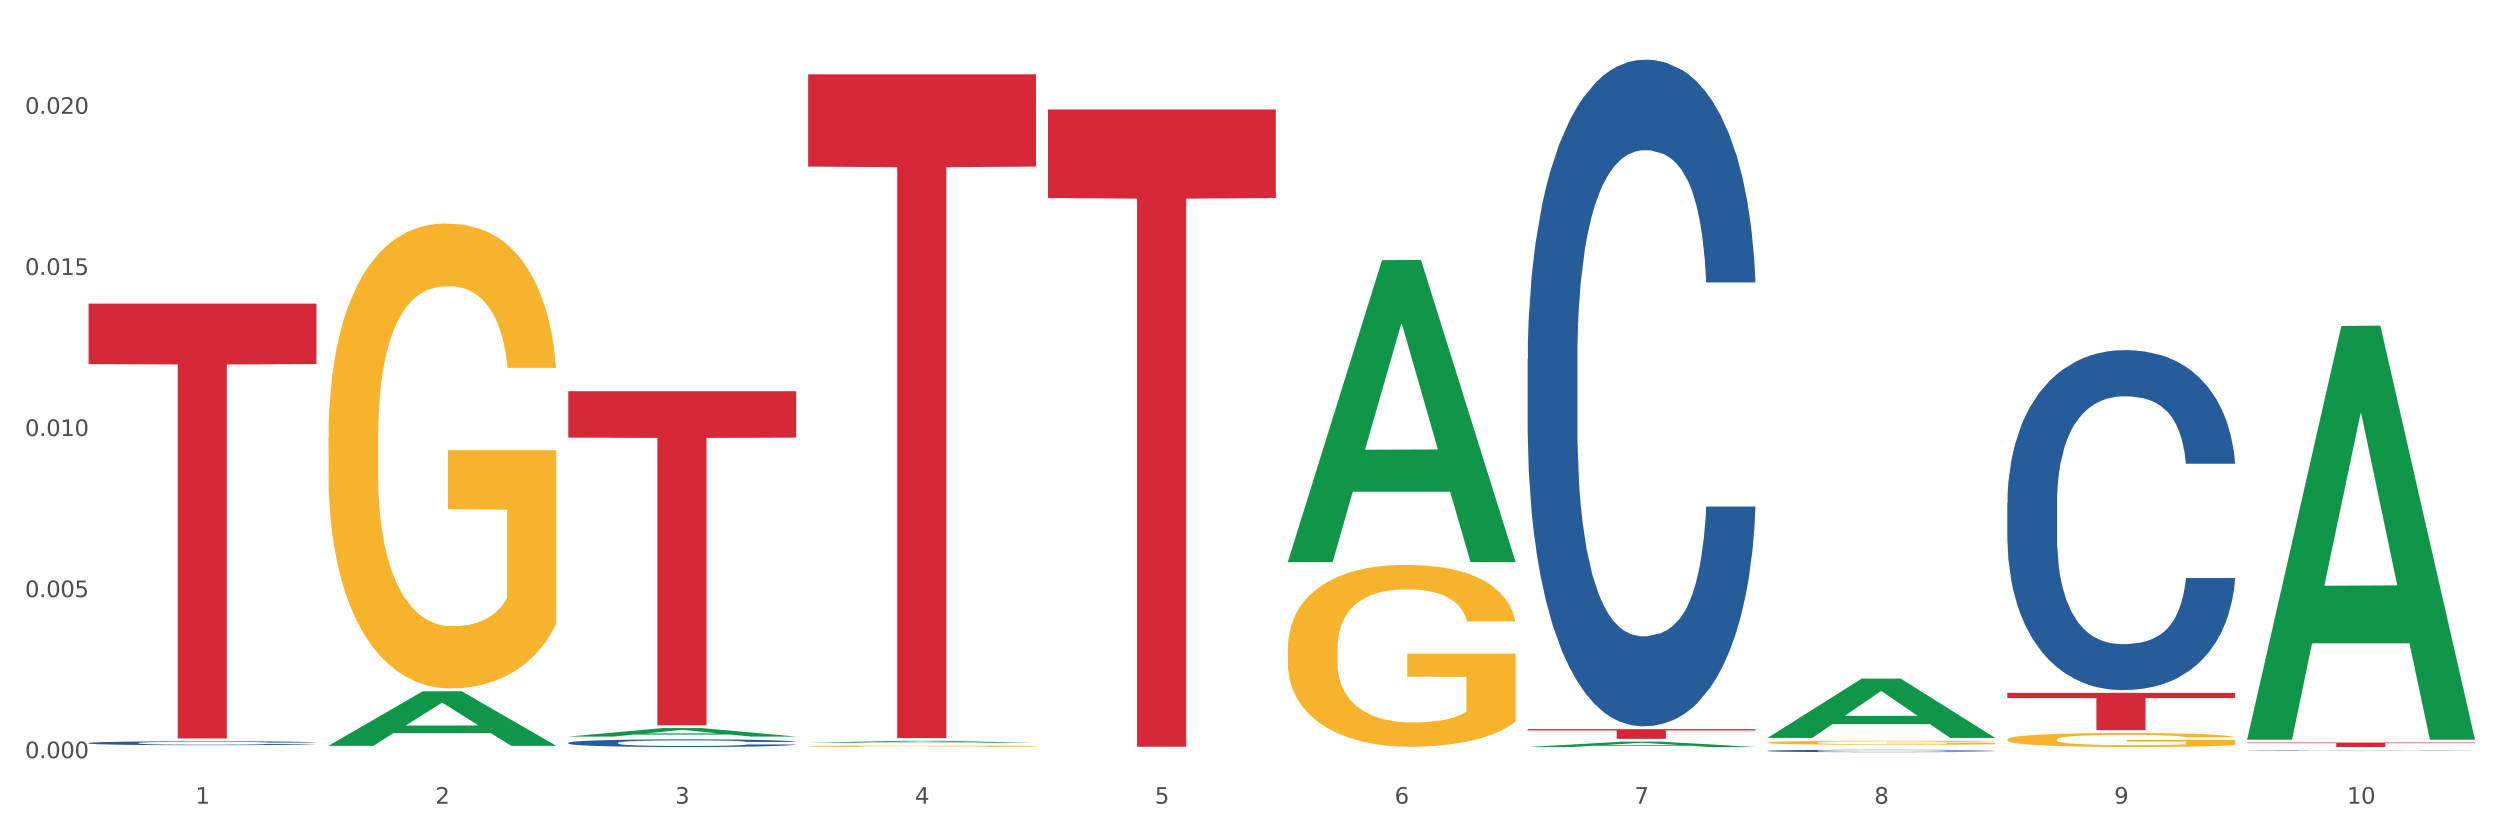 <?xml version="1.0" encoding="utf-8" standalone="no"?>
<!DOCTYPE svg PUBLIC "-//W3C//DTD SVG 1.1//EN"
  "http://www.w3.org/Graphics/SVG/1.1/DTD/svg11.dtd">
<svg xmlns:xlink="http://www.w3.org/1999/xlink" width="1080pt" height="360pt" viewBox="0 0 1080 360" xmlns="http://www.w3.org/2000/svg" version="1.1">
 <rect x="0" y="0" width="1080" height="360" fill="#333333" stroke="none"/>
 <defs>
  <style type="text/css">*{stroke-linejoin: round; stroke-linecap: butt}</style>
 </defs>
 <g id="figure_1">
  <g id="patch_1">
   <path d="M 0 360 
L 1080 360 
L 1080 0 
L 0 0 
z
" style="fill: #ffffff; stroke: #ffffff; stroke-linejoin: miter"/>
  </g>
  <g id="axes_1">
   <g id="matplotlib.axis_1">
    <g id="xtick_1">
     <g id="text_1">
      <!-- 1 -->
      <g style="fill: #4d4d4d" transform="translate(84.444 347.204) scale(0.096 -0.096)">
       <defs>
        <path id="DejaVuSans-31" d="M 794 531 
L 1825 531 
L 1825 4091 
L 703 3866 
L 703 4441 
L 1819 4666 
L 2450 4666 
L 2450 531 
L 3481 531 
L 3481 0 
L 794 0 
L 794 531 
z
" transform="scale(0.016)"/>
       </defs>
       <use xlink:href="#DejaVuSans-31"/>
      </g>
     </g>
    </g>
    <g id="xtick_2">
     <g id="text_2">
      <!-- 2 -->
      <g style="fill: #4d4d4d" transform="translate(188.053 347.204) scale(0.096 -0.096)">
       <defs>
        <path id="DejaVuSans-32" d="M 1228 531 
L 3431 531 
L 3431 0 
L 469 0 
L 469 531 
Q 828 903 1448 1529 
Q 2069 2156 2228 2338 
Q 2531 2678 2651 2914 
Q 2772 3150 2772 3378 
Q 2772 3750 2511 3984 
Q 2250 4219 1831 4219 
Q 1534 4219 1204 4116 
Q 875 4013 500 3803 
L 500 4441 
Q 881 4594 1212 4672 
Q 1544 4750 1819 4750 
Q 2544 4750 2975 4387 
Q 3406 4025 3406 3419 
Q 3406 3131 3298 2873 
Q 3191 2616 2906 2266 
Q 2828 2175 2409 1742 
Q 1991 1309 1228 531 
z
" transform="scale(0.016)"/>
       </defs>
       <use xlink:href="#DejaVuSans-32"/>
      </g>
     </g>
    </g>
    <g id="xtick_3">
     <g id="text_3">
      <!-- 3 -->
      <g style="fill: #4d4d4d" transform="translate(291.663 347.204) scale(0.096 -0.096)">
       <defs>
        <path id="DejaVuSans-33" d="M 2597 2516 
Q 3050 2419 3304 2112 
Q 3559 1806 3559 1356 
Q 3559 666 3084 287 
Q 2609 -91 1734 -91 
Q 1441 -91 1130 -33 
Q 819 25 488 141 
L 488 750 
Q 750 597 1062 519 
Q 1375 441 1716 441 
Q 2309 441 2620 675 
Q 2931 909 2931 1356 
Q 2931 1769 2642 2001 
Q 2353 2234 1838 2234 
L 1294 2234 
L 1294 2753 
L 1863 2753 
Q 2328 2753 2575 2939 
Q 2822 3125 2822 3475 
Q 2822 3834 2567 4026 
Q 2313 4219 1838 4219 
Q 1578 4219 1281 4162 
Q 984 4106 628 3988 
L 628 4550 
Q 988 4650 1302 4700 
Q 1616 4750 1894 4750 
Q 2613 4750 3031 4423 
Q 3450 4097 3450 3541 
Q 3450 3153 3228 2886 
Q 3006 2619 2597 2516 
z
" transform="scale(0.016)"/>
       </defs>
       <use xlink:href="#DejaVuSans-33"/>
      </g>
     </g>
    </g>
    <g id="xtick_4">
     <g id="text_4">
      <!-- 4 -->
      <g style="fill: #4d4d4d" transform="translate(395.273 347.204) scale(0.096 -0.096)">
       <defs>
        <path id="DejaVuSans-34" d="M 2419 4116 
L 825 1625 
L 2419 1625 
L 2419 4116 
z
M 2253 4666 
L 3047 4666 
L 3047 1625 
L 3713 1625 
L 3713 1100 
L 3047 1100 
L 3047 0 
L 2419 0 
L 2419 1100 
L 313 1100 
L 313 1709 
L 2253 4666 
z
" transform="scale(0.016)"/>
       </defs>
       <use xlink:href="#DejaVuSans-34"/>
      </g>
     </g>
    </g>
    <g id="xtick_5">
     <g id="text_5">
      <!-- 5 -->
      <g style="fill: #4d4d4d" transform="translate(498.883 347.204) scale(0.096 -0.096)">
       <defs>
        <path id="DejaVuSans-35" d="M 691 4666 
L 3169 4666 
L 3169 4134 
L 1269 4134 
L 1269 2991 
Q 1406 3038 1543 3061 
Q 1681 3084 1819 3084 
Q 2600 3084 3056 2656 
Q 3513 2228 3513 1497 
Q 3513 744 3044 326 
Q 2575 -91 1722 -91 
Q 1428 -91 1123 -41 
Q 819 9 494 109 
L 494 744 
Q 775 591 1075 516 
Q 1375 441 1709 441 
Q 2250 441 2565 725 
Q 2881 1009 2881 1497 
Q 2881 1984 2565 2268 
Q 2250 2553 1709 2553 
Q 1456 2553 1204 2497 
Q 953 2441 691 2322 
L 691 4666 
z
" transform="scale(0.016)"/>
       </defs>
       <use xlink:href="#DejaVuSans-35"/>
      </g>
     </g>
    </g>
    <g id="xtick_6">
     <g id="text_6">
      <!-- 6 -->
      <g style="fill: #4d4d4d" transform="translate(602.492 347.204) scale(0.096 -0.096)">
       <defs>
        <path id="DejaVuSans-36" d="M 2113 2584 
Q 1688 2584 1439 2293 
Q 1191 2003 1191 1497 
Q 1191 994 1439 701 
Q 1688 409 2113 409 
Q 2538 409 2786 701 
Q 3034 994 3034 1497 
Q 3034 2003 2786 2293 
Q 2538 2584 2113 2584 
z
M 3366 4563 
L 3366 3988 
Q 3128 4100 2886 4159 
Q 2644 4219 2406 4219 
Q 1781 4219 1451 3797 
Q 1122 3375 1075 2522 
Q 1259 2794 1537 2939 
Q 1816 3084 2150 3084 
Q 2853 3084 3261 2657 
Q 3669 2231 3669 1497 
Q 3669 778 3244 343 
Q 2819 -91 2113 -91 
Q 1303 -91 875 529 
Q 447 1150 447 2328 
Q 447 3434 972 4092 
Q 1497 4750 2381 4750 
Q 2619 4750 2861 4703 
Q 3103 4656 3366 4563 
z
" transform="scale(0.016)"/>
       </defs>
       <use xlink:href="#DejaVuSans-36"/>
      </g>
     </g>
    </g>
    <g id="xtick_7">
     <g id="text_7">
      <!-- 7 -->
      <g style="fill: #4d4d4d" transform="translate(706.102 347.204) scale(0.096 -0.096)">
       <defs>
        <path id="DejaVuSans-37" d="M 525 4666 
L 3525 4666 
L 3525 4397 
L 1831 0 
L 1172 0 
L 2766 4134 
L 525 4134 
L 525 4666 
z
" transform="scale(0.016)"/>
       </defs>
       <use xlink:href="#DejaVuSans-37"/>
      </g>
     </g>
    </g>
    <g id="xtick_8">
     <g id="text_8">
      <!-- 8 -->
      <g style="fill: #4d4d4d" transform="translate(809.712 347.204) scale(0.096 -0.096)">
       <defs>
        <path id="DejaVuSans-38" d="M 2034 2216 
Q 1584 2216 1326 1975 
Q 1069 1734 1069 1313 
Q 1069 891 1326 650 
Q 1584 409 2034 409 
Q 2484 409 2743 651 
Q 3003 894 3003 1313 
Q 3003 1734 2745 1975 
Q 2488 2216 2034 2216 
z
M 1403 2484 
Q 997 2584 770 2862 
Q 544 3141 544 3541 
Q 544 4100 942 4425 
Q 1341 4750 2034 4750 
Q 2731 4750 3128 4425 
Q 3525 4100 3525 3541 
Q 3525 3141 3298 2862 
Q 3072 2584 2669 2484 
Q 3125 2378 3379 2068 
Q 3634 1759 3634 1313 
Q 3634 634 3220 271 
Q 2806 -91 2034 -91 
Q 1263 -91 848 271 
Q 434 634 434 1313 
Q 434 1759 690 2068 
Q 947 2378 1403 2484 
z
M 1172 3481 
Q 1172 3119 1398 2916 
Q 1625 2713 2034 2713 
Q 2441 2713 2670 2916 
Q 2900 3119 2900 3481 
Q 2900 3844 2670 4047 
Q 2441 4250 2034 4250 
Q 1625 4250 1398 4047 
Q 1172 3844 1172 3481 
z
" transform="scale(0.016)"/>
       </defs>
       <use xlink:href="#DejaVuSans-38"/>
      </g>
     </g>
    </g>
    <g id="xtick_9">
     <g id="text_9">
      <!-- 9 -->
      <g style="fill: #4d4d4d" transform="translate(913.322 347.204) scale(0.096 -0.096)">
       <defs>
        <path id="DejaVuSans-39" d="M 703 97 
L 703 672 
Q 941 559 1184 500 
Q 1428 441 1663 441 
Q 2288 441 2617 861 
Q 2947 1281 2994 2138 
Q 2813 1869 2534 1725 
Q 2256 1581 1919 1581 
Q 1219 1581 811 2004 
Q 403 2428 403 3163 
Q 403 3881 828 4315 
Q 1253 4750 1959 4750 
Q 2769 4750 3195 4129 
Q 3622 3509 3622 2328 
Q 3622 1225 3098 567 
Q 2575 -91 1691 -91 
Q 1453 -91 1209 -44 
Q 966 3 703 97 
z
M 1959 2075 
Q 2384 2075 2632 2365 
Q 2881 2656 2881 3163 
Q 2881 3666 2632 3958 
Q 2384 4250 1959 4250 
Q 1534 4250 1286 3958 
Q 1038 3666 1038 3163 
Q 1038 2656 1286 2365 
Q 1534 2075 1959 2075 
z
" transform="scale(0.016)"/>
       </defs>
       <use xlink:href="#DejaVuSans-39"/>
      </g>
     </g>
    </g>
    <g id="xtick_10">
     <g id="text_10">
      <!-- 10 -->
      <g style="fill: #4d4d4d" transform="translate(1013.877 347.204) scale(0.096 -0.096)">
       <defs>
        <path id="DejaVuSans-30" d="M 2034 4250 
Q 1547 4250 1301 3770 
Q 1056 3291 1056 2328 
Q 1056 1369 1301 889 
Q 1547 409 2034 409 
Q 2525 409 2770 889 
Q 3016 1369 3016 2328 
Q 3016 3291 2770 3770 
Q 2525 4250 2034 4250 
z
M 2034 4750 
Q 2819 4750 3233 4129 
Q 3647 3509 3647 2328 
Q 3647 1150 3233 529 
Q 2819 -91 2034 -91 
Q 1250 -91 836 529 
Q 422 1150 422 2328 
Q 422 3509 836 4129 
Q 1250 4750 2034 4750 
z
" transform="scale(0.016)"/>
       </defs>
       <use xlink:href="#DejaVuSans-31"/>
       <use xlink:href="#DejaVuSans-30" transform="translate(63.623 0)"/>
      </g>
     </g>
    </g>
    <g id="xtick_11"/>
    <g id="xtick_12"/>
    <g id="xtick_13"/>
    <g id="xtick_14"/>
    <g id="xtick_15"/>
    <g id="xtick_16"/>
    <g id="xtick_17"/>
    <g id="xtick_18"/>
    <g id="xtick_19"/>
   </g>
   <g id="matplotlib.axis_2">
    <g id="ytick_1">
     <g id="text_11">
      <!-- 0.000 -->
      <g style="fill: #4d4d4d" transform="translate(10.8 327.551) scale(0.096 -0.096)">
       <defs>
        <path id="DejaVuSans-2e" d="M 684 794 
L 1344 794 
L 1344 0 
L 684 0 
L 684 794 
z
" transform="scale(0.016)"/>
       </defs>
       <use xlink:href="#DejaVuSans-30"/>
       <use xlink:href="#DejaVuSans-2e" transform="translate(63.623 0)"/>
       <use xlink:href="#DejaVuSans-30" transform="translate(95.41 0)"/>
       <use xlink:href="#DejaVuSans-30" transform="translate(159.033 0)"/>
       <use xlink:href="#DejaVuSans-30" transform="translate(222.656 0)"/>
      </g>
     </g>
    </g>
    <g id="ytick_2">
     <g id="text_12">
      <!-- 0.005 -->
      <g style="fill: #4d4d4d" transform="translate(10.8 257.957) scale(0.096 -0.096)">
       <use xlink:href="#DejaVuSans-30"/>
       <use xlink:href="#DejaVuSans-2e" transform="translate(63.623 0)"/>
       <use xlink:href="#DejaVuSans-30" transform="translate(95.41 0)"/>
       <use xlink:href="#DejaVuSans-30" transform="translate(159.033 0)"/>
       <use xlink:href="#DejaVuSans-35" transform="translate(222.656 0)"/>
      </g>
     </g>
    </g>
    <g id="ytick_3">
     <g id="text_13">
      <!-- 0.010 -->
      <g style="fill: #4d4d4d" transform="translate(10.8 188.363) scale(0.096 -0.096)">
       <use xlink:href="#DejaVuSans-30"/>
       <use xlink:href="#DejaVuSans-2e" transform="translate(63.623 0)"/>
       <use xlink:href="#DejaVuSans-30" transform="translate(95.41 0)"/>
       <use xlink:href="#DejaVuSans-31" transform="translate(159.033 0)"/>
       <use xlink:href="#DejaVuSans-30" transform="translate(222.656 0)"/>
      </g>
     </g>
    </g>
    <g id="ytick_4">
     <g id="text_14">
      <!-- 0.015 -->
      <g style="fill: #4d4d4d" transform="translate(10.8 118.769) scale(0.096 -0.096)">
       <use xlink:href="#DejaVuSans-30"/>
       <use xlink:href="#DejaVuSans-2e" transform="translate(63.623 0)"/>
       <use xlink:href="#DejaVuSans-30" transform="translate(95.41 0)"/>
       <use xlink:href="#DejaVuSans-31" transform="translate(159.033 0)"/>
       <use xlink:href="#DejaVuSans-35" transform="translate(222.656 0)"/>
      </g>
     </g>
    </g>
    <g id="ytick_5">
     <g id="text_15">
      <!-- 0.020 -->
      <g style="fill: #4d4d4d" transform="translate(10.8 49.176) scale(0.096 -0.096)">
       <use xlink:href="#DejaVuSans-30"/>
       <use xlink:href="#DejaVuSans-2e" transform="translate(63.623 0)"/>
       <use xlink:href="#DejaVuSans-30" transform="translate(95.41 0)"/>
       <use xlink:href="#DejaVuSans-32" transform="translate(159.033 0)"/>
       <use xlink:href="#DejaVuSans-30" transform="translate(222.656 0)"/>
      </g>
     </g>
    </g>
    <g id="ytick_6"/>
    <g id="ytick_7"/>
    <g id="ytick_8"/>
    <g id="ytick_9"/>
   </g>
   <g id="PolyCollection_1">
    <path d="M 141.893 322.16 
L 141.994 322.138 
L 182.584 298.633 
L 199.428 298.611 
L 240.322 322.204 
L 220.839 322.204 
L 212.011 316.71 
L 170.102 316.71 
L 169.798 316.799 
L 161.274 322.204 
L 141.893 322.204 
L 141.893 322.16 
L 175.379 313.431 
L 206.734 313.409 
L 191.209 303.639 
L 191.006 303.595 
L 190.803 303.662 
L 175.278 313.409 
L 175.379 313.431 
L 141.893 322.16 
z
" clip-path="url(#p127ce52c32)" style="fill: #109648"/>
    <path d="M 970.771 320.763 
L 1069.2 320.763 
L 1069.2 321.034 
L 1030.481 321.036 
L 1030.481 322.711 
L 1009.256 322.711 
L 1009.256 321.036 
L 970.771 321.034 
L 970.771 320.765 
L 970.771 320.763 
z
" clip-path="url(#p127ce52c32)" style="fill: #d62839"/>
    <path d="M 867.161 299.326 
L 965.59 299.326 
L 965.59 301.567 
L 926.872 301.582 
L 926.872 315.451 
L 905.646 315.451 
L 905.646 301.582 
L 867.161 301.567 
L 867.161 299.341 
L 867.161 299.326 
z
" clip-path="url(#p127ce52c32)" style="fill: #d62839"/>
    <path d="M 659.941 314.985 
L 758.371 314.985 
L 758.371 315.57 
L 719.652 315.574 
L 719.652 319.197 
L 698.427 319.197 
L 698.427 315.574 
L 659.941 315.57 
L 659.941 314.989 
L 659.941 314.985 
z
" clip-path="url(#p127ce52c32)" style="fill: #d62839"/>
    <path d="M 452.722 47.297 
L 551.151 47.297 
L 551.151 85.554 
L 512.433 85.813 
L 512.433 322.594 
L 491.207 322.594 
L 491.207 85.813 
L 452.722 85.554 
L 452.722 47.556 
L 452.722 47.297 
z
" clip-path="url(#p127ce52c32)" style="fill: #d62839"/>
    <path d="M 349.112 32.119 
L 447.542 32.119 
L 447.542 71.964 
L 408.823 72.234 
L 408.823 318.843 
L 387.598 318.843 
L 387.598 72.234 
L 349.112 71.964 
L 349.112 32.388 
L 349.112 32.119 
z
" clip-path="url(#p127ce52c32)" style="fill: #d62839"/>
    <path d="M 245.502 168.991 
L 343.932 168.991 
L 343.932 189.051 
L 305.213 189.186 
L 305.213 313.337 
L 283.988 313.337 
L 283.988 189.186 
L 245.502 189.051 
L 245.502 169.127 
L 245.502 168.991 
z
" clip-path="url(#p127ce52c32)" style="fill: #d62839"/>
    <path d="M 38.283 131.162 
L 136.712 131.162 
L 136.712 157.269 
L 97.994 157.446 
L 97.994 319.028 
L 76.768 319.028 
L 76.768 157.446 
L 38.283 157.269 
L 38.283 131.339 
L 38.283 131.162 
z
" clip-path="url(#p127ce52c32)" style="fill: #d62839"/>
    <path d="M 38.283 320.989 
L 38.399 320.988 
L 38.399 320.944 
L 38.748 320.885 
L 40.028 320.775 
L 41.657 320.693 
L 44.449 320.596 
L 45.962 320.555 
L 47.94 320.51 
L 52.012 320.437 
L 56.666 320.374 
L 59.923 320.34 
L 62.367 320.318 
L 67.835 320.279 
L 70.976 320.262 
L 74.234 320.248 
L 77.026 320.238 
L 81.68 320.227 
L 85.403 320.223 
L 89.708 320.221 
L 93.315 320.223 
L 98.085 320.229 
L 105.066 320.248 
L 107.742 320.258 
L 111.349 320.277 
L 115.072 320.302 
L 118.097 320.327 
L 121.587 320.363 
L 125.194 320.41 
L 128.684 320.469 
L 131.128 320.524 
L 133.106 320.582 
L 134.851 320.652 
L 136.131 320.729 
L 136.712 320.793 
L 115.421 320.793 
L 114.839 320.735 
L 113.676 320.672 
L 112.512 320.63 
L 111.232 320.596 
L 109.254 320.557 
L 107.509 320.532 
L 104.601 320.502 
L 101.925 320.483 
L 99.714 320.472 
L 97.038 320.463 
L 91.337 320.454 
L 87.265 320.454 
L 84.705 320.457 
L 81.564 320.465 
L 78.888 320.476 
L 75.747 320.494 
L 73.303 320.515 
L 70.86 320.541 
L 69.464 320.56 
L 67.37 320.594 
L 65.974 320.622 
L 64.112 320.671 
L 63.065 320.705 
L 61.203 320.794 
L 60.389 320.86 
L 60.04 320.905 
L 59.807 320.955 
L 59.807 321.199 
L 60.505 321.308 
L 61.087 321.355 
L 62.018 321.408 
L 63.763 321.477 
L 66.323 321.544 
L 68.999 321.592 
L 71.209 321.622 
L 73.303 321.644 
L 75.398 321.661 
L 77.957 321.677 
L 80.051 321.686 
L 83.193 321.695 
L 86.916 321.7 
L 89.825 321.7 
L 95.758 321.692 
L 98.434 321.684 
L 100.994 321.673 
L 103.786 321.656 
L 105.997 321.638 
L 107.277 321.623 
L 109.371 321.594 
L 111 321.563 
L 112.396 321.527 
L 113.327 321.495 
L 114.374 321.449 
L 115.188 321.395 
L 115.421 321.367 
L 136.712 321.367 
L 136.247 321.424 
L 135.432 321.478 
L 133.804 321.552 
L 132.524 321.594 
L 130.546 321.645 
L 128.452 321.689 
L 125.543 321.737 
L 122.867 321.773 
L 120.075 321.805 
L 117.05 321.833 
L 111.581 321.872 
L 109.603 321.883 
L 105.415 321.901 
L 102.157 321.912 
L 97.387 321.923 
L 92.501 321.93 
L 87.381 321.931 
L 82.844 321.928 
L 77.841 321.919 
L 74.7 321.909 
L 71.209 321.895 
L 67.137 321.873 
L 63.298 321.847 
L 59.691 321.816 
L 56.317 321.78 
L 53.175 321.739 
L 49.103 321.672 
L 46.078 321.606 
L 43.868 321.545 
L 42.355 321.494 
L 40.843 321.428 
L 40.028 321.383 
L 38.748 321.274 
L 38.283 321.172 
L 38.283 320.989 
z
" clip-path="url(#p127ce52c32)" style="fill: #255c99"/>
    <path d="M 245.502 320.883 
L 245.619 320.88 
L 245.619 320.795 
L 245.968 320.68 
L 247.248 320.468 
L 248.877 320.307 
L 251.669 320.119 
L 253.181 320.04 
L 255.159 319.953 
L 259.231 319.81 
L 263.885 319.689 
L 267.143 319.622 
L 269.586 319.58 
L 275.055 319.504 
L 278.196 319.471 
L 281.454 319.443 
L 284.246 319.425 
L 288.9 319.404 
L 292.623 319.395 
L 296.928 319.392 
L 300.534 319.395 
L 305.305 319.407 
L 312.285 319.443 
L 314.961 319.464 
L 318.568 319.501 
L 322.291 319.549 
L 325.316 319.598 
L 328.807 319.668 
L 332.413 319.759 
L 335.904 319.874 
L 338.347 319.98 
L 340.325 320.092 
L 342.07 320.228 
L 343.35 320.377 
L 343.932 320.501 
L 322.64 320.501 
L 322.059 320.389 
L 320.895 320.268 
L 319.732 320.186 
L 318.452 320.119 
L 316.474 320.043 
L 314.729 319.995 
L 311.82 319.937 
L 309.144 319.901 
L 306.934 319.88 
L 304.258 319.862 
L 298.557 319.843 
L 294.484 319.843 
L 291.925 319.849 
L 288.783 319.865 
L 286.107 319.886 
L 282.966 319.922 
L 280.523 319.962 
L 278.08 320.013 
L 276.683 320.05 
L 274.589 320.116 
L 273.193 320.171 
L 271.331 320.265 
L 270.284 320.331 
L 268.423 320.504 
L 267.608 320.632 
L 267.259 320.719 
L 267.027 320.816 
L 267.027 321.289 
L 267.725 321.502 
L 268.306 321.593 
L 269.237 321.696 
L 270.982 321.829 
L 273.542 321.959 
L 276.218 322.053 
L 278.429 322.111 
L 280.523 322.153 
L 282.617 322.187 
L 285.177 322.217 
L 287.271 322.235 
L 290.412 322.253 
L 294.135 322.262 
L 297.044 322.262 
L 302.978 322.247 
L 305.654 322.232 
L 308.213 322.211 
L 311.006 322.178 
L 313.216 322.141 
L 314.496 322.114 
L 316.59 322.056 
L 318.219 321.996 
L 319.615 321.926 
L 320.546 321.865 
L 321.593 321.774 
L 322.408 321.671 
L 322.64 321.617 
L 343.932 321.617 
L 343.466 321.726 
L 342.652 321.832 
L 341.023 321.974 
L 339.743 322.056 
L 337.765 322.156 
L 335.671 322.241 
L 332.762 322.335 
L 330.087 322.405 
L 327.294 322.466 
L 324.269 322.52 
L 318.801 322.596 
L 316.823 322.617 
L 312.635 322.653 
L 309.377 322.675 
L 304.607 322.696 
L 299.72 322.708 
L 294.601 322.711 
L 290.063 322.705 
L 285.06 322.687 
L 281.919 322.669 
L 278.429 322.641 
L 274.356 322.599 
L 270.517 322.547 
L 266.91 322.487 
L 263.536 322.417 
L 260.395 322.338 
L 256.323 322.208 
L 253.298 322.081 
L 251.087 321.962 
L 249.575 321.862 
L 248.062 321.735 
L 247.248 321.647 
L 245.968 321.435 
L 245.502 321.238 
L 245.502 320.883 
z
" clip-path="url(#p127ce52c32)" style="fill: #255c99"/>
    <path d="M 659.941 155.177 
L 660.058 154.914 
L 660.058 147.549 
L 660.407 137.553 
L 661.687 119.14 
L 663.316 105.199 
L 666.108 88.89 
L 667.62 82.051 
L 669.598 74.423 
L 673.67 62.059 
L 678.324 51.538 
L 681.582 45.751 
L 684.025 42.068 
L 689.494 35.492 
L 692.635 32.599 
L 695.893 30.231 
L 698.685 28.653 
L 703.339 26.812 
L 707.062 26.023 
L 711.367 25.759 
L 714.973 26.023 
L 719.744 27.075 
L 726.724 30.231 
L 729.4 32.073 
L 733.007 35.229 
L 736.73 39.438 
L 739.755 43.646 
L 743.246 49.696 
L 746.852 57.588 
L 750.343 67.583 
L 752.786 76.79 
L 754.764 86.523 
L 756.509 98.359 
L 757.789 111.249 
L 758.371 122.033 
L 737.079 122.033 
L 736.498 112.301 
L 735.334 101.779 
L 734.171 94.677 
L 732.891 88.89 
L 730.913 82.314 
L 729.168 78.105 
L 726.259 73.107 
L 723.583 69.951 
L 721.373 68.109 
L 718.697 66.531 
L 712.996 64.953 
L 708.923 64.953 
L 706.364 65.479 
L 703.222 66.794 
L 700.546 68.636 
L 697.405 71.792 
L 694.962 75.212 
L 692.519 79.683 
L 691.122 82.84 
L 689.028 88.627 
L 687.632 93.362 
L 685.77 101.516 
L 684.723 107.303 
L 682.862 122.296 
L 682.047 133.344 
L 681.698 140.973 
L 681.466 149.39 
L 681.466 190.425 
L 682.164 208.838 
L 682.745 216.729 
L 683.676 225.673 
L 685.421 237.246 
L 687.981 248.557 
L 690.657 256.712 
L 692.868 261.709 
L 694.962 265.392 
L 697.056 268.286 
L 699.616 270.916 
L 701.71 272.494 
L 704.851 274.073 
L 708.574 274.862 
L 711.483 274.862 
L 717.417 273.546 
L 720.093 272.231 
L 722.652 270.39 
L 725.445 267.496 
L 727.655 264.34 
L 728.935 261.973 
L 731.029 256.975 
L 732.658 251.714 
L 734.054 245.664 
L 734.985 240.403 
L 736.032 232.512 
L 736.847 223.568 
L 737.079 218.833 
L 758.371 218.833 
L 757.905 228.303 
L 757.091 237.509 
L 755.462 249.873 
L 754.182 256.975 
L 752.204 265.655 
L 750.11 273.02 
L 747.201 281.175 
L 744.526 287.225 
L 741.733 292.486 
L 738.708 297.22 
L 733.24 303.796 
L 731.262 305.638 
L 727.074 308.794 
L 723.816 310.636 
L 719.046 312.477 
L 714.159 313.529 
L 709.04 313.792 
L 704.502 313.266 
L 699.499 311.688 
L 696.358 310.109 
L 692.868 307.742 
L 688.795 304.059 
L 684.956 299.588 
L 681.349 294.327 
L 677.975 288.277 
L 674.834 281.438 
L 670.762 270.127 
L 667.737 259.079 
L 665.526 248.82 
L 664.014 240.14 
L 662.501 229.092 
L 661.687 221.464 
L 660.407 203.051 
L 659.941 185.953 
L 659.941 155.177 
z
" clip-path="url(#p127ce52c32)" style="fill: #255c99"/>
    <path d="M 763.551 324.374 
L 763.668 324.373 
L 763.668 324.346 
L 764.017 324.31 
L 765.296 324.243 
L 766.925 324.192 
L 769.718 324.133 
L 771.23 324.108 
L 773.208 324.08 
L 777.28 324.035 
L 781.934 323.997 
L 785.192 323.976 
L 787.635 323.963 
L 793.103 323.939 
L 796.245 323.928 
L 799.502 323.92 
L 802.295 323.914 
L 806.949 323.907 
L 810.672 323.905 
L 814.976 323.904 
L 818.583 323.905 
L 823.353 323.908 
L 830.334 323.92 
L 833.01 323.927 
L 836.617 323.938 
L 840.34 323.953 
L 843.365 323.969 
L 846.855 323.991 
L 850.462 324.019 
L 853.953 324.056 
L 856.396 324.089 
L 858.374 324.124 
L 860.119 324.167 
L 861.399 324.214 
L 861.981 324.253 
L 840.689 324.253 
L 840.107 324.218 
L 838.944 324.18 
L 837.78 324.154 
L 836.501 324.133 
L 834.523 324.109 
L 832.777 324.094 
L 829.869 324.076 
L 827.193 324.064 
L 824.982 324.057 
L 822.306 324.052 
L 816.605 324.046 
L 812.533 324.046 
L 809.974 324.048 
L 806.832 324.053 
L 804.156 324.059 
L 801.015 324.071 
L 798.572 324.083 
L 796.128 324.099 
L 794.732 324.111 
L 792.638 324.132 
L 791.242 324.149 
L 789.38 324.179 
L 788.333 324.2 
L 786.472 324.254 
L 785.657 324.294 
L 785.308 324.322 
L 785.075 324.353 
L 785.075 324.502 
L 785.773 324.568 
L 786.355 324.597 
L 787.286 324.63 
L 789.031 324.672 
L 791.591 324.713 
L 794.267 324.742 
L 796.477 324.76 
L 798.572 324.774 
L 800.666 324.784 
L 803.225 324.794 
L 805.32 324.8 
L 808.461 324.805 
L 812.184 324.808 
L 815.093 324.808 
L 821.026 324.803 
L 823.702 324.799 
L 826.262 324.792 
L 829.054 324.781 
L 831.265 324.77 
L 832.545 324.761 
L 834.639 324.743 
L 836.268 324.724 
L 837.664 324.702 
L 838.595 324.683 
L 839.642 324.654 
L 840.456 324.622 
L 840.689 324.605 
L 861.981 324.605 
L 861.515 324.639 
L 860.701 324.673 
L 859.072 324.717 
L 857.792 324.743 
L 855.814 324.775 
L 853.72 324.801 
L 850.811 324.831 
L 848.135 324.853 
L 845.343 324.872 
L 842.318 324.889 
L 836.85 324.913 
L 834.872 324.92 
L 830.683 324.931 
L 827.426 324.938 
L 822.655 324.945 
L 817.769 324.949 
L 812.65 324.95 
L 808.112 324.948 
L 803.109 324.942 
L 799.968 324.936 
L 796.477 324.928 
L 792.405 324.914 
L 788.566 324.898 
L 784.959 324.879 
L 781.585 324.857 
L 778.444 324.832 
L 774.371 324.791 
L 771.346 324.751 
L 769.136 324.714 
L 767.623 324.682 
L 766.111 324.642 
L 765.296 324.614 
L 764.017 324.547 
L 763.551 324.485 
L 763.551 324.374 
z
" clip-path="url(#p127ce52c32)" style="fill: #255c99"/>
    <path d="M 867.161 217.242 
L 867.277 217.108 
L 867.277 213.352 
L 867.626 208.255 
L 868.906 198.864 
L 870.535 191.755 
L 873.327 183.437 
L 874.84 179.95 
L 876.818 176.059 
L 880.89 169.754 
L 885.544 164.388 
L 888.801 161.437 
L 891.245 159.559 
L 896.713 156.206 
L 899.854 154.73 
L 903.112 153.523 
L 905.904 152.718 
L 910.558 151.779 
L 914.281 151.376 
L 918.586 151.242 
L 922.193 151.376 
L 926.963 151.913 
L 933.944 153.523 
L 936.62 154.462 
L 940.227 156.071 
L 943.95 158.218 
L 946.975 160.364 
L 950.465 163.449 
L 954.072 167.474 
L 957.562 172.571 
L 960.006 177.267 
L 961.984 182.23 
L 963.729 188.267 
L 965.009 194.84 
L 965.59 200.34 
L 944.299 200.34 
L 943.717 195.376 
L 942.554 190.011 
L 941.39 186.389 
L 940.11 183.437 
L 938.132 180.084 
L 936.387 177.937 
L 933.479 175.389 
L 930.803 173.779 
L 928.592 172.84 
L 925.916 172.035 
L 920.215 171.23 
L 916.143 171.23 
L 913.583 171.498 
L 910.442 172.169 
L 907.766 173.108 
L 904.625 174.718 
L 902.181 176.462 
L 899.738 178.742 
L 898.342 180.352 
L 896.248 183.303 
L 894.851 185.718 
L 892.99 189.876 
L 891.943 192.828 
L 890.081 200.474 
L 889.267 206.108 
L 888.918 209.999 
L 888.685 214.291 
L 888.685 235.218 
L 889.383 244.609 
L 889.965 248.633 
L 890.896 253.194 
L 892.641 259.096 
L 895.201 264.865 
L 897.877 269.023 
L 900.087 271.572 
L 902.181 273.45 
L 904.276 274.926 
L 906.835 276.267 
L 908.929 277.072 
L 912.071 277.877 
L 915.794 278.279 
L 918.703 278.279 
L 924.636 277.609 
L 927.312 276.938 
L 929.872 275.999 
L 932.664 274.523 
L 934.875 272.914 
L 936.155 271.706 
L 938.249 269.157 
L 939.878 266.475 
L 941.274 263.389 
L 942.205 260.706 
L 943.252 256.682 
L 944.066 252.121 
L 944.299 249.706 
L 965.59 249.706 
L 965.125 254.535 
L 964.31 259.231 
L 962.682 265.536 
L 961.402 269.157 
L 959.424 273.584 
L 957.33 277.34 
L 954.421 281.499 
L 951.745 284.584 
L 948.953 287.267 
L 945.928 289.682 
L 940.459 293.036 
L 938.481 293.975 
L 934.293 295.584 
L 931.035 296.524 
L 926.265 297.463 
L 921.379 297.999 
L 916.259 298.133 
L 911.722 297.865 
L 906.719 297.06 
L 903.577 296.255 
L 900.087 295.048 
L 896.015 293.17 
L 892.176 290.889 
L 888.569 288.206 
L 885.195 285.121 
L 882.053 281.633 
L 877.981 275.865 
L 874.956 270.231 
L 872.746 264.999 
L 871.233 260.572 
L 869.721 254.938 
L 868.906 251.048 
L 867.626 241.657 
L 867.161 232.938 
L 867.161 217.242 
z
" clip-path="url(#p127ce52c32)" style="fill: #255c99"/>
    <path d="M 970.771 324.318 
L 970.887 324.317 
L 970.887 324.311 
L 971.236 324.303 
L 972.516 324.288 
L 974.145 324.277 
L 976.937 324.264 
L 978.45 324.258 
L 980.428 324.252 
L 984.5 324.242 
L 989.154 324.233 
L 992.411 324.229 
L 994.854 324.226 
L 1000.323 324.22 
L 1003.464 324.218 
L 1006.722 324.216 
L 1009.514 324.215 
L 1014.168 324.213 
L 1017.891 324.213 
L 1022.196 324.212 
L 1025.803 324.213 
L 1030.573 324.213 
L 1037.554 324.216 
L 1040.23 324.218 
L 1043.836 324.22 
L 1047.56 324.224 
L 1050.585 324.227 
L 1054.075 324.232 
L 1057.682 324.238 
L 1061.172 324.246 
L 1063.615 324.254 
L 1065.593 324.262 
L 1067.338 324.271 
L 1068.618 324.282 
L 1069.2 324.291 
L 1047.909 324.291 
L 1047.327 324.283 
L 1046.163 324.274 
L 1045 324.268 
L 1043.72 324.264 
L 1041.742 324.258 
L 1039.997 324.255 
L 1037.088 324.251 
L 1034.412 324.248 
L 1032.202 324.247 
L 1029.526 324.246 
L 1023.825 324.244 
L 1019.753 324.244 
L 1017.193 324.245 
L 1014.052 324.246 
L 1011.376 324.247 
L 1008.234 324.25 
L 1005.791 324.253 
L 1003.348 324.256 
L 1001.952 324.259 
L 999.857 324.264 
L 998.461 324.267 
L 996.6 324.274 
L 995.553 324.279 
L 993.691 324.291 
L 992.877 324.3 
L 992.528 324.306 
L 992.295 324.313 
L 992.295 324.346 
L 992.993 324.361 
L 993.575 324.368 
L 994.505 324.375 
L 996.251 324.384 
L 998.81 324.394 
L 1001.486 324.4 
L 1003.697 324.404 
L 1005.791 324.407 
L 1007.885 324.41 
L 1010.445 324.412 
L 1012.539 324.413 
L 1015.681 324.414 
L 1019.404 324.415 
L 1022.312 324.415 
L 1028.246 324.414 
L 1030.922 324.413 
L 1033.482 324.411 
L 1036.274 324.409 
L 1038.484 324.406 
L 1039.764 324.405 
L 1041.859 324.4 
L 1043.487 324.396 
L 1044.884 324.391 
L 1045.814 324.387 
L 1046.861 324.381 
L 1047.676 324.373 
L 1047.909 324.369 
L 1069.2 324.369 
L 1068.735 324.377 
L 1067.92 324.385 
L 1066.291 324.395 
L 1065.012 324.4 
L 1063.034 324.408 
L 1060.939 324.414 
L 1058.031 324.42 
L 1055.355 324.425 
L 1052.562 324.429 
L 1049.537 324.433 
L 1044.069 324.439 
L 1042.091 324.44 
L 1037.903 324.443 
L 1034.645 324.444 
L 1029.875 324.446 
L 1024.988 324.446 
L 1019.869 324.447 
L 1015.332 324.446 
L 1010.329 324.445 
L 1007.187 324.444 
L 1003.697 324.442 
L 999.625 324.439 
L 995.785 324.435 
L 992.179 324.431 
L 988.804 324.426 
L 985.663 324.42 
L 981.591 324.411 
L 978.566 324.402 
L 976.355 324.394 
L 974.843 324.387 
L 973.33 324.378 
L 972.516 324.372 
L 971.236 324.357 
L 970.771 324.343 
L 970.771 324.318 
z
" clip-path="url(#p127ce52c32)" style="fill: #255c99"/>
    <path d="M 141.893 189.36 
L 142.009 189.176 
L 142.009 182.571 
L 142.241 176.884 
L 143.403 163.125 
L 145.147 151.75 
L 146.425 145.696 
L 147.703 140.742 
L 149.214 135.789 
L 151.073 130.652 
L 154.443 123.13 
L 156.535 119.277 
L 159.092 115.241 
L 163.74 109.37 
L 167.11 106.068 
L 170.596 103.316 
L 176.291 100.014 
L 180.009 98.546 
L 183.961 97.446 
L 188.725 96.712 
L 192.328 96.528 
L 200.23 97.079 
L 206.97 98.73 
L 210.224 100.014 
L 214.407 102.216 
L 216.615 103.683 
L 220.218 106.619 
L 223.937 110.471 
L 226.493 113.774 
L 230.328 120.011 
L 233.233 126.249 
L 235.906 133.954 
L 237.301 139.275 
L 238.346 144.228 
L 239.276 149.915 
L 240.206 158.905 
L 219.288 158.905 
L 218.475 152.484 
L 217.196 146.43 
L 215.337 140.559 
L 213.71 136.89 
L 210.921 132.303 
L 208.364 129.368 
L 205.692 127.166 
L 202.438 125.332 
L 199.881 124.414 
L 196.279 123.68 
L 189.19 123.864 
L 184.425 125.332 
L 181.171 127.166 
L 179.08 128.817 
L 177.22 130.652 
L 175.129 133.22 
L 172.688 137.073 
L 170.945 140.559 
L 169.202 144.962 
L 167.807 149.365 
L 166.529 154.502 
L 165.483 160.006 
L 164.67 165.693 
L 163.973 172.665 
L 163.391 184.223 
L 163.391 209.357 
L 163.624 215.044 
L 164.205 222.566 
L 164.902 228.253 
L 166.064 235.041 
L 167.11 239.628 
L 169.086 246.232 
L 171.294 251.736 
L 173.037 255.222 
L 174.78 258.157 
L 177.801 262.194 
L 181.171 265.496 
L 184.077 267.514 
L 188.028 269.349 
L 190.701 270.082 
L 193.025 270.449 
L 198.719 270.449 
L 202.786 269.899 
L 207.319 268.615 
L 210.805 266.964 
L 213.71 264.945 
L 216.964 261.643 
L 219.056 258.524 
L 219.056 220.181 
L 193.49 219.998 
L 193.49 194.496 
L 240.322 194.496 
L 240.322 269.349 
L 238.346 273.201 
L 236.138 276.687 
L 233.814 279.806 
L 230.328 283.658 
L 226.144 287.328 
L 222.426 289.896 
L 218.475 292.098 
L 213.826 294.116 
L 207.783 295.95 
L 204.065 296.684 
L 199.416 297.235 
L 193.955 297.418 
L 189.19 297.051 
L 184.542 296.134 
L 179.661 294.483 
L 174.896 292.098 
L 171.294 289.713 
L 167.691 286.777 
L 163.856 282.925 
L 160.835 279.255 
L 158.511 275.953 
L 155.954 271.734 
L 153.165 266.23 
L 151.073 261.276 
L 149.214 256.139 
L 147.238 249.535 
L 145.844 243.847 
L 144.449 236.692 
L 143.636 231.372 
L 142.706 223.116 
L 142.009 211.558 
L 141.893 189.36 
z
" clip-path="url(#p127ce52c32)" style="fill: #f7b32b"/>
    <path d="M 349.112 322.364 
L 349.228 322.364 
L 349.228 322.342 
L 349.461 322.324 
L 350.623 322.28 
L 352.366 322.244 
L 353.644 322.224 
L 354.923 322.208 
L 356.433 322.192 
L 358.293 322.176 
L 361.663 322.152 
L 363.755 322.139 
L 366.311 322.126 
L 370.96 322.108 
L 374.33 322.097 
L 377.816 322.088 
L 383.51 322.077 
L 387.229 322.073 
L 391.18 322.069 
L 395.945 322.067 
L 399.547 322.066 
L 407.449 322.068 
L 414.189 322.073 
L 417.443 322.077 
L 421.627 322.085 
L 423.835 322.089 
L 427.437 322.099 
L 431.156 322.111 
L 433.713 322.122 
L 437.548 322.142 
L 440.453 322.162 
L 443.126 322.186 
L 444.52 322.203 
L 445.566 322.219 
L 446.496 322.238 
L 447.425 322.266 
L 426.508 322.266 
L 425.694 322.246 
L 424.416 322.226 
L 422.557 322.208 
L 420.93 322.196 
L 418.141 322.181 
L 415.584 322.172 
L 412.911 322.165 
L 409.657 322.159 
L 407.101 322.156 
L 403.498 322.153 
L 396.409 322.154 
L 391.645 322.159 
L 388.391 322.165 
L 386.299 322.17 
L 384.44 322.176 
L 382.348 322.184 
L 379.908 322.196 
L 378.165 322.208 
L 376.421 322.222 
L 375.027 322.236 
L 373.749 322.252 
L 372.703 322.27 
L 371.889 322.288 
L 371.192 322.311 
L 370.611 322.348 
L 370.611 322.428 
L 370.843 322.447 
L 371.424 322.471 
L 372.122 322.489 
L 373.284 322.511 
L 374.33 322.526 
L 376.305 322.547 
L 378.513 322.564 
L 380.256 322.576 
L 381.999 322.585 
L 385.021 322.598 
L 388.391 322.609 
L 391.296 322.615 
L 395.247 322.621 
L 397.92 322.623 
L 400.244 322.625 
L 405.939 322.625 
L 410.006 322.623 
L 414.538 322.619 
L 418.024 322.613 
L 420.93 322.607 
L 424.183 322.596 
L 426.275 322.586 
L 426.275 322.463 
L 400.709 322.463 
L 400.709 322.381 
L 447.542 322.381 
L 447.542 322.621 
L 445.566 322.633 
L 443.358 322.645 
L 441.034 322.655 
L 437.548 322.667 
L 433.364 322.679 
L 429.645 322.687 
L 425.694 322.694 
L 421.046 322.7 
L 415.003 322.706 
L 411.284 322.709 
L 406.636 322.71 
L 401.174 322.711 
L 396.409 322.71 
L 391.761 322.707 
L 386.88 322.702 
L 382.116 322.694 
L 378.513 322.686 
L 374.911 322.677 
L 371.076 322.665 
L 368.054 322.653 
L 365.73 322.642 
L 363.174 322.629 
L 360.385 322.611 
L 358.293 322.595 
L 356.433 322.579 
L 354.458 322.557 
L 353.063 322.539 
L 351.669 322.516 
L 350.855 322.499 
L 349.926 322.473 
L 349.228 322.435 
L 349.112 322.364 
z
" clip-path="url(#p127ce52c32)" style="fill: #f7b32b"/>
    <path d="M 245.502 318.192 
L 245.604 318.189 
L 286.193 314.533 
L 303.038 314.53 
L 343.932 318.199 
L 324.449 318.199 
L 315.621 317.345 
L 273.712 317.345 
L 273.408 317.358 
L 264.884 318.199 
L 245.502 318.199 
L 245.502 318.192 
L 278.989 316.835 
L 310.344 316.831 
L 294.819 315.312 
L 294.616 315.305 
L 294.413 315.315 
L 278.887 316.831 
L 278.989 316.835 
L 245.502 318.192 
z
" clip-path="url(#p127ce52c32)" style="fill: #109648"/>
    <path d="M 349.112 320.872 
L 349.214 320.871 
L 389.803 320.037 
L 406.648 320.036 
L 447.542 320.874 
L 428.059 320.874 
L 419.23 320.679 
L 377.322 320.679 
L 377.017 320.682 
L 368.494 320.874 
L 349.112 320.874 
L 349.112 320.872 
L 382.598 320.562 
L 413.954 320.561 
L 398.428 320.214 
L 398.225 320.213 
L 398.022 320.215 
L 382.497 320.561 
L 382.598 320.562 
L 349.112 320.872 
z
" clip-path="url(#p127ce52c32)" style="fill: #109648"/>
    <path d="M 556.332 242.6 
L 556.433 242.477 
L 597.023 112.382 
L 613.867 112.26 
L 654.761 242.845 
L 635.278 242.845 
L 626.45 212.436 
L 584.541 212.436 
L 584.237 212.927 
L 575.713 242.845 
L 556.332 242.845 
L 556.332 242.6 
L 589.818 194.289 
L 621.173 194.167 
L 605.648 140.093 
L 605.445 139.848 
L 605.242 140.216 
L 589.717 194.167 
L 589.818 194.289 
L 556.332 242.6 
z
" clip-path="url(#p127ce52c32)" style="fill: #109648"/>
    <path d="M 659.941 322.707 
L 660.043 322.705 
L 700.632 320.392 
L 717.477 320.389 
L 758.371 322.711 
L 738.888 322.711 
L 730.06 322.17 
L 688.151 322.17 
L 687.847 322.179 
L 679.323 322.711 
L 659.941 322.711 
L 659.941 322.707 
L 693.428 321.848 
L 724.783 321.846 
L 709.258 320.884 
L 709.055 320.88 
L 708.852 320.886 
L 693.326 321.846 
L 693.428 321.848 
L 659.941 322.707 
z
" clip-path="url(#p127ce52c32)" style="fill: #109648"/>
    <path d="M 867.161 319.447 
L 867.277 319.442 
L 867.277 319.242 
L 867.51 319.071 
L 868.672 318.655 
L 870.415 318.311 
L 871.693 318.129 
L 872.971 317.979 
L 874.482 317.829 
L 876.342 317.674 
L 879.712 317.447 
L 881.803 317.331 
L 884.36 317.209 
L 889.008 317.031 
L 892.378 316.932 
L 895.865 316.848 
L 901.559 316.749 
L 905.278 316.704 
L 909.229 316.671 
L 913.993 316.649 
L 917.596 316.643 
L 925.498 316.66 
L 932.238 316.71 
L 935.492 316.749 
L 939.676 316.815 
L 941.884 316.86 
L 945.486 316.948 
L 949.205 317.065 
L 951.761 317.164 
L 955.596 317.353 
L 958.501 317.541 
L 961.174 317.774 
L 962.569 317.935 
L 963.615 318.084 
L 964.544 318.256 
L 965.474 318.527 
L 944.556 318.527 
L 943.743 318.334 
L 942.465 318.151 
L 940.605 317.973 
L 938.978 317.863 
L 936.189 317.724 
L 933.633 317.635 
L 930.96 317.569 
L 927.706 317.513 
L 925.149 317.486 
L 921.547 317.464 
L 914.458 317.469 
L 909.694 317.513 
L 906.44 317.569 
L 904.348 317.619 
L 902.489 317.674 
L 900.397 317.752 
L 897.956 317.868 
L 896.213 317.973 
L 894.47 318.106 
L 893.076 318.239 
L 891.797 318.394 
L 890.751 318.561 
L 889.938 318.732 
L 889.241 318.943 
L 888.66 319.292 
L 888.66 320.051 
L 888.892 320.223 
L 889.473 320.45 
L 890.17 320.622 
L 891.333 320.827 
L 892.378 320.966 
L 894.354 321.165 
L 896.562 321.331 
L 898.305 321.437 
L 900.048 321.525 
L 903.07 321.647 
L 906.44 321.747 
L 909.345 321.808 
L 913.296 321.863 
L 915.969 321.885 
L 918.293 321.897 
L 923.987 321.897 
L 928.055 321.88 
L 932.587 321.841 
L 936.073 321.791 
L 938.978 321.73 
L 942.232 321.631 
L 944.324 321.536 
L 944.324 320.378 
L 918.758 320.373 
L 918.758 319.602 
L 965.59 319.602 
L 965.59 321.863 
L 963.615 321.98 
L 961.407 322.085 
L 959.083 322.179 
L 955.596 322.295 
L 951.413 322.406 
L 947.694 322.484 
L 943.743 322.55 
L 939.095 322.611 
L 933.052 322.667 
L 929.333 322.689 
L 924.685 322.706 
L 919.223 322.711 
L 914.458 322.7 
L 909.81 322.672 
L 904.929 322.622 
L 900.164 322.55 
L 896.562 322.478 
L 892.959 322.39 
L 889.125 322.273 
L 886.103 322.163 
L 883.779 322.063 
L 881.222 321.935 
L 878.433 321.769 
L 876.342 321.619 
L 874.482 321.464 
L 872.507 321.265 
L 871.112 321.093 
L 869.718 320.877 
L 868.904 320.716 
L 867.974 320.467 
L 867.277 320.118 
L 867.161 319.447 
z
" clip-path="url(#p127ce52c32)" style="fill: #f7b32b"/>
    <path d="M 763.551 320.809 
L 763.667 320.807 
L 763.667 320.749 
L 763.9 320.699 
L 765.062 320.578 
L 766.805 320.478 
L 768.083 320.425 
L 769.362 320.382 
L 770.872 320.338 
L 772.732 320.293 
L 776.102 320.227 
L 778.194 320.193 
L 780.75 320.158 
L 785.399 320.106 
L 788.769 320.077 
L 792.255 320.053 
L 797.949 320.024 
L 801.668 320.011 
L 805.619 320.002 
L 810.384 319.995 
L 813.986 319.994 
L 821.888 319.998 
L 828.628 320.013 
L 831.882 320.024 
L 836.066 320.044 
L 838.274 320.056 
L 841.876 320.082 
L 845.595 320.116 
L 848.152 320.145 
L 851.987 320.2 
L 854.892 320.255 
L 857.565 320.322 
L 858.959 320.369 
L 860.005 320.412 
L 860.935 320.462 
L 861.864 320.541 
L 840.947 320.541 
L 840.133 320.485 
L 838.855 320.432 
L 836.996 320.38 
L 835.369 320.348 
L 832.58 320.308 
L 830.023 320.282 
L 827.35 320.263 
L 824.096 320.246 
L 821.54 320.238 
L 817.937 320.232 
L 810.848 320.234 
L 806.084 320.246 
L 802.83 320.263 
L 800.738 320.277 
L 798.879 320.293 
L 796.787 320.316 
L 794.347 320.35 
L 792.604 320.38 
L 790.86 320.419 
L 789.466 320.457 
L 788.188 320.503 
L 787.142 320.551 
L 786.328 320.601 
L 785.631 320.662 
L 785.05 320.764 
L 785.05 320.984 
L 785.282 321.034 
L 785.863 321.1 
L 786.561 321.15 
L 787.723 321.21 
L 788.769 321.25 
L 790.744 321.308 
L 792.952 321.356 
L 794.695 321.387 
L 796.438 321.413 
L 799.46 321.448 
L 802.83 321.477 
L 805.735 321.495 
L 809.686 321.511 
L 812.359 321.517 
L 814.683 321.521 
L 820.378 321.521 
L 824.445 321.516 
L 828.977 321.505 
L 832.463 321.49 
L 835.369 321.472 
L 838.622 321.443 
L 840.714 321.416 
L 840.714 321.079 
L 815.148 321.078 
L 815.148 320.854 
L 861.981 320.854 
L 861.981 321.511 
L 860.005 321.545 
L 857.797 321.575 
L 855.473 321.603 
L 851.987 321.637 
L 847.803 321.669 
L 844.084 321.691 
L 840.133 321.711 
L 835.485 321.728 
L 829.442 321.745 
L 825.723 321.751 
L 821.075 321.756 
L 815.613 321.757 
L 810.848 321.754 
L 806.2 321.746 
L 801.319 321.732 
L 796.555 321.711 
L 792.952 321.69 
L 789.35 321.664 
L 785.515 321.63 
L 782.493 321.598 
L 780.169 321.569 
L 777.613 321.532 
L 774.824 321.484 
L 772.732 321.44 
L 770.872 321.395 
L 768.897 321.337 
L 767.502 321.287 
L 766.108 321.224 
L 765.294 321.178 
L 764.365 321.105 
L 763.667 321.004 
L 763.551 320.809 
z
" clip-path="url(#p127ce52c32)" style="fill: #f7b32b"/>
    <path d="M 556.332 280.345 
L 556.448 280.273 
L 556.448 277.69 
L 556.68 275.466 
L 557.842 270.084 
L 559.586 265.635 
L 560.864 263.268 
L 562.142 261.33 
L 563.653 259.393 
L 565.512 257.384 
L 568.882 254.442 
L 570.974 252.935 
L 573.531 251.356 
L 578.179 249.06 
L 581.549 247.769 
L 585.035 246.693 
L 590.73 245.401 
L 594.448 244.827 
L 598.4 244.396 
L 603.164 244.109 
L 606.767 244.038 
L 614.669 244.253 
L 621.409 244.899 
L 624.663 245.401 
L 628.846 246.262 
L 631.054 246.836 
L 634.657 247.984 
L 638.375 249.491 
L 640.932 250.782 
L 644.767 253.222 
L 647.672 255.662 
L 650.345 258.675 
L 651.74 260.756 
L 652.785 262.694 
L 653.715 264.918 
L 654.645 268.434 
L 633.727 268.434 
L 632.914 265.922 
L 631.635 263.555 
L 629.776 261.258 
L 628.149 259.823 
L 625.36 258.03 
L 622.803 256.882 
L 620.131 256.02 
L 616.877 255.303 
L 614.32 254.944 
L 610.718 254.657 
L 603.629 254.729 
L 598.864 255.303 
L 595.61 256.02 
L 593.519 256.666 
L 591.659 257.384 
L 589.568 258.388 
L 587.127 259.895 
L 585.384 261.258 
L 583.641 262.981 
L 582.246 264.703 
L 580.968 266.712 
L 579.922 268.864 
L 579.109 271.089 
L 578.412 273.815 
L 577.83 278.336 
L 577.83 288.166 
L 578.063 290.39 
L 578.644 293.332 
L 579.341 295.557 
L 580.503 298.212 
L 581.549 300.005 
L 583.525 302.589 
L 585.733 304.741 
L 587.476 306.104 
L 589.219 307.253 
L 592.24 308.831 
L 595.61 310.123 
L 598.516 310.912 
L 602.467 311.629 
L 605.14 311.917 
L 607.464 312.06 
L 613.158 312.06 
L 617.225 311.845 
L 621.758 311.342 
L 625.244 310.697 
L 628.149 309.907 
L 631.403 308.616 
L 633.495 307.396 
L 633.495 292.4 
L 607.929 292.328 
L 607.929 282.354 
L 654.761 282.354 
L 654.761 311.629 
L 652.785 313.136 
L 650.577 314.5 
L 648.253 315.719 
L 644.767 317.226 
L 640.583 318.661 
L 636.865 319.666 
L 632.914 320.527 
L 628.265 321.316 
L 622.222 322.034 
L 618.504 322.321 
L 613.855 322.536 
L 608.394 322.608 
L 603.629 322.464 
L 598.981 322.106 
L 594.1 321.46 
L 589.335 320.527 
L 585.733 319.594 
L 582.13 318.446 
L 578.295 316.939 
L 575.274 315.504 
L 572.95 314.213 
L 570.393 312.562 
L 567.604 310.41 
L 565.512 308.472 
L 563.653 306.463 
L 561.677 303.88 
L 560.283 301.656 
L 558.888 298.857 
L 558.075 296.776 
L 557.145 293.548 
L 556.448 289.027 
L 556.332 280.345 
z
" clip-path="url(#p127ce52c32)" style="fill: #f7b32b"/>
    <path d="M 763.551 318.753 
L 763.653 318.729 
L 804.242 293.163 
L 821.087 293.139 
L 861.981 318.801 
L 842.498 318.801 
L 833.669 312.825 
L 791.761 312.825 
L 791.456 312.922 
L 782.933 318.801 
L 763.551 318.801 
L 763.551 318.753 
L 797.037 309.259 
L 828.393 309.235 
L 812.867 298.609 
L 812.664 298.56 
L 812.461 298.633 
L 796.936 309.235 
L 797.037 309.259 
L 763.551 318.753 
z
" clip-path="url(#p127ce52c32)" style="fill: #109648"/>
    <path d="M 970.771 319.234 
L 970.872 319.066 
L 1011.462 140.822 
L 1028.306 140.654 
L 1069.2 319.57 
L 1049.717 319.57 
L 1040.889 277.907 
L 998.98 277.907 
L 998.676 278.579 
L 990.152 319.57 
L 970.771 319.57 
L 970.771 319.234 
L 1004.257 253.044 
L 1035.612 252.876 
L 1020.087 178.789 
L 1019.884 178.453 
L 1019.681 178.957 
L 1004.156 252.876 
L 1004.257 253.044 
L 970.771 319.234 
z
" clip-path="url(#p127ce52c32)" style="fill: #109648"/>
   </g>
  </g>
 </g>
 <defs>
  <clipPath id="p127ce52c32">
   <rect x="38.283" y="10.8" width="1030.917" height="329.109"/>
  </clipPath>
 </defs>
</svg>
